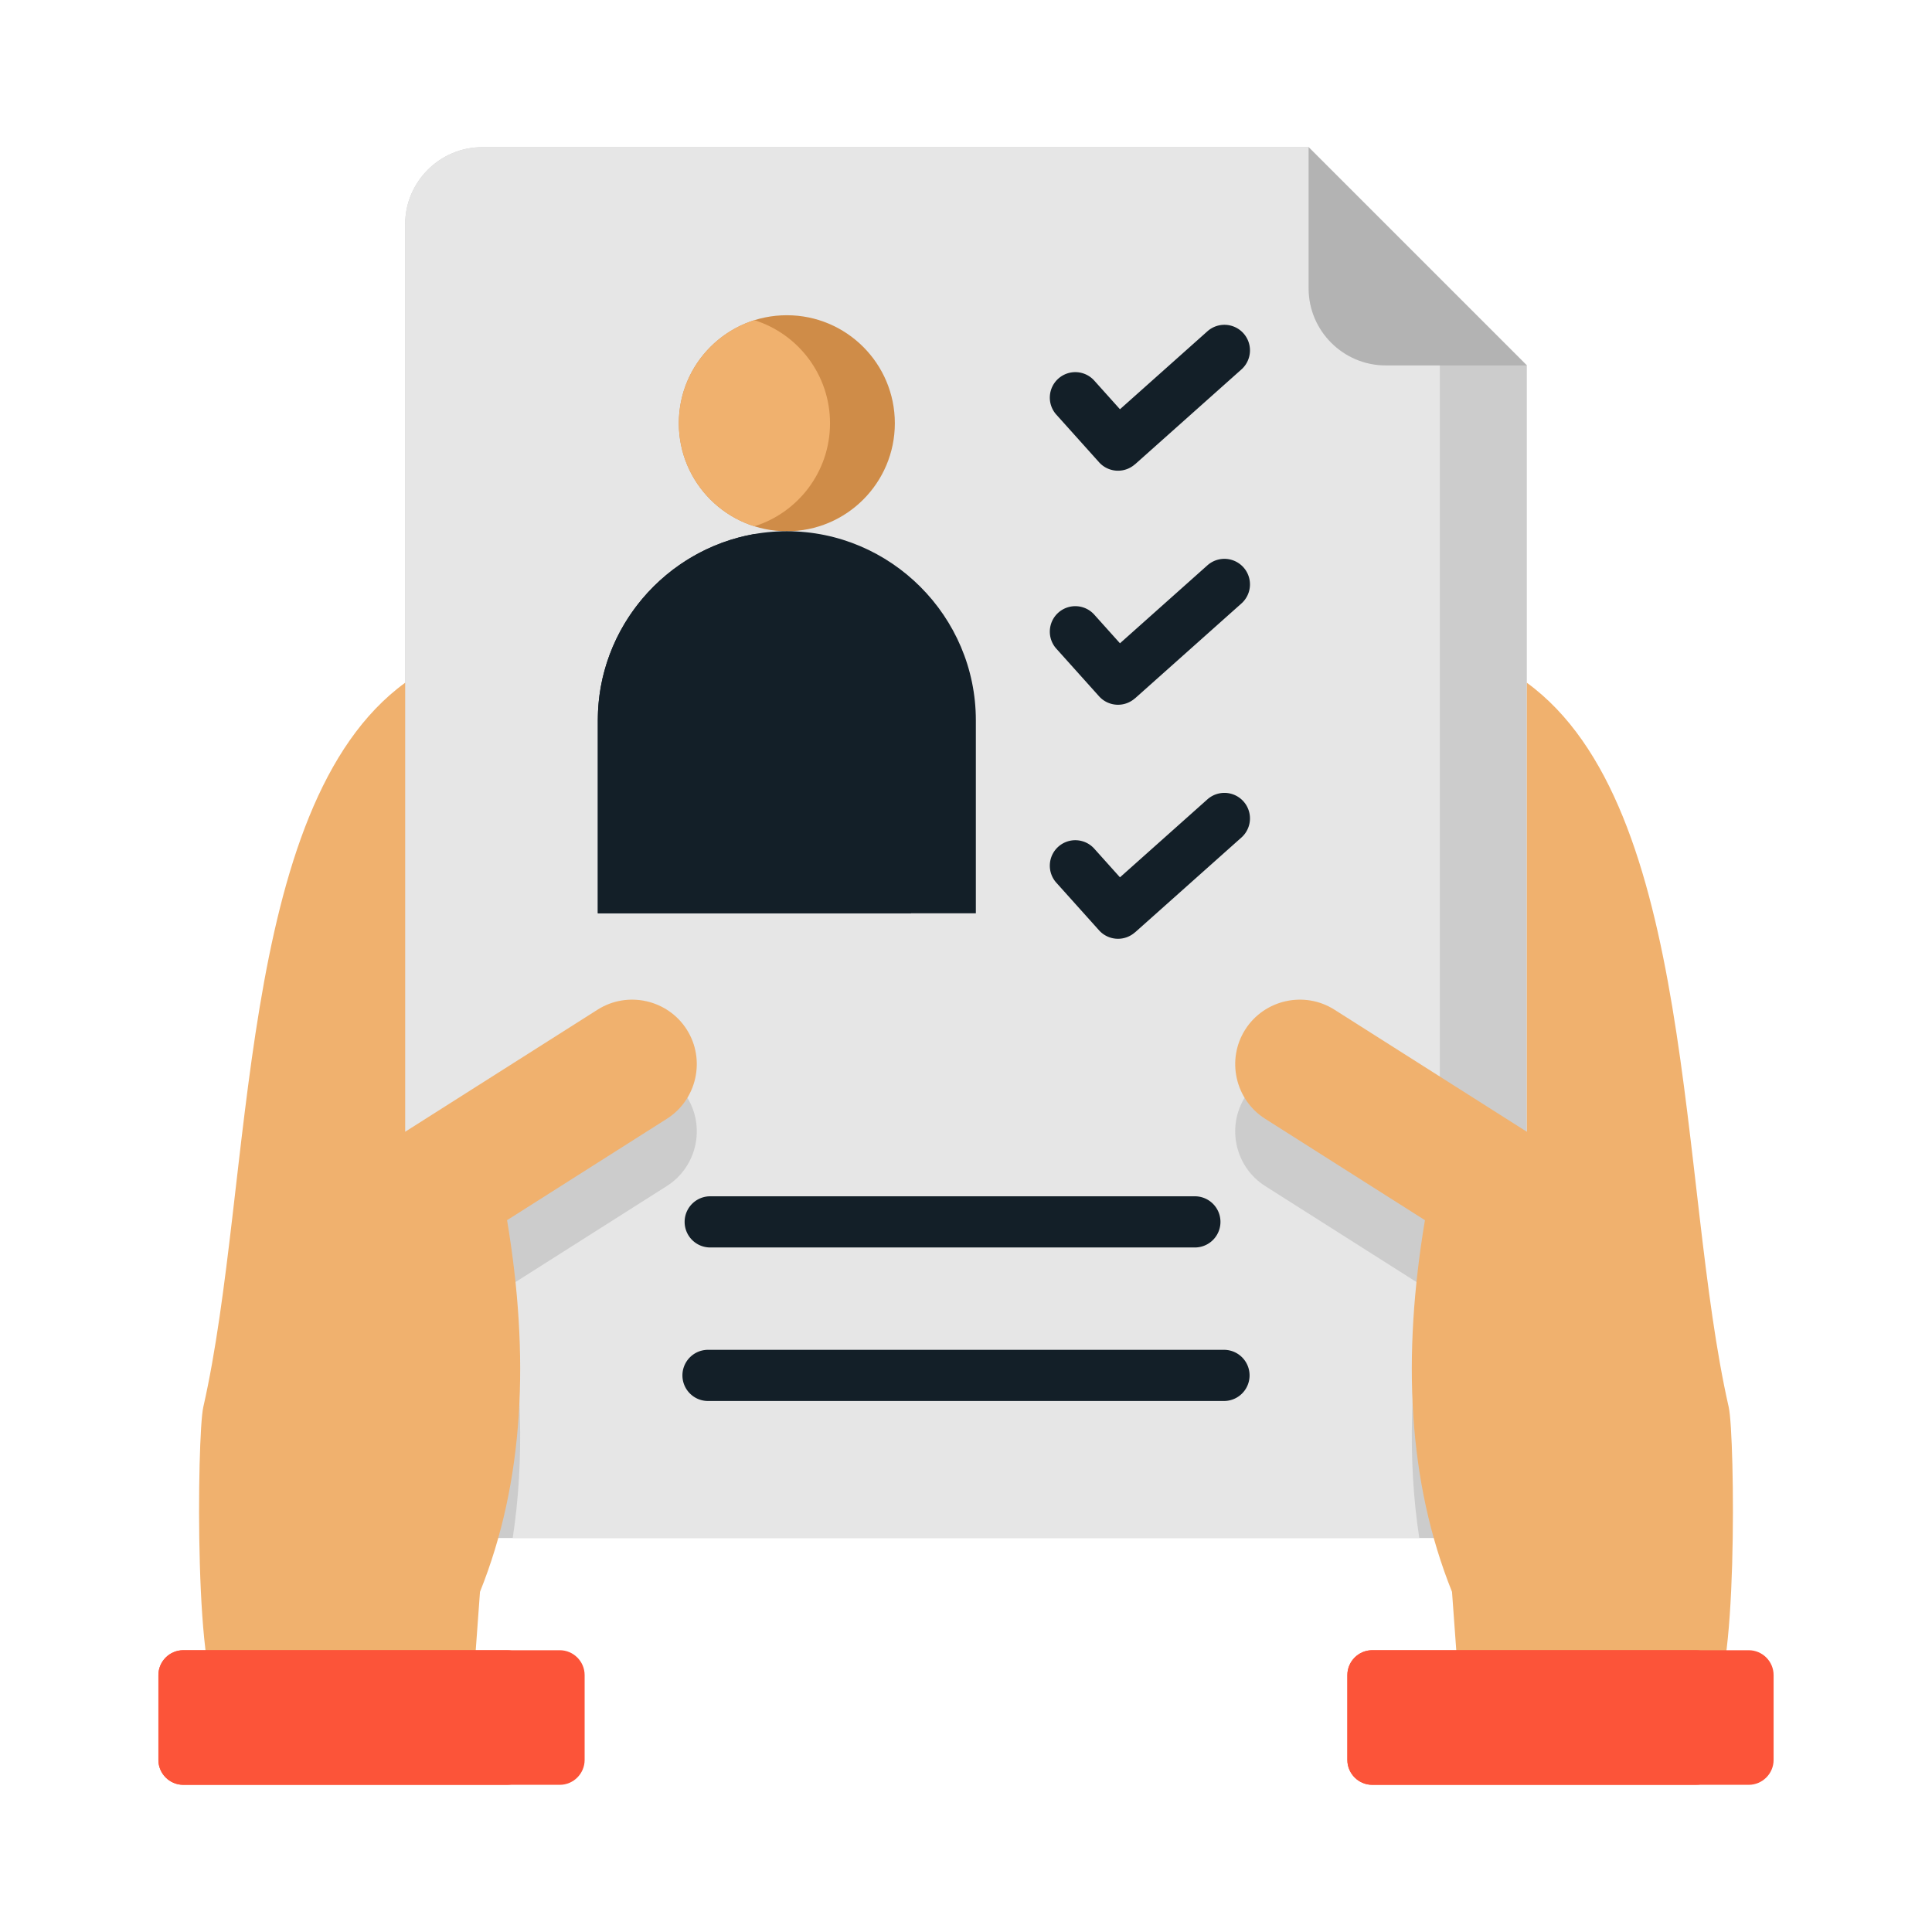 <svg xmlns="http://www.w3.org/2000/svg" version="1.1" xmlns:xlink="http://www.w3.org/1999/xlink" width="512" height="512" x="0" y="0" viewBox="0 0 500 500" style="enable-background:new 0 0 512 512" xml:space="preserve" class=""><g><g fill-rule="evenodd" clip-rule="evenodd"><path fill="#cccccc" d="M124.78 38.091h213.885l56.478 56.478v303.477H104.857V58.014c0-10.958 8.965-19.923 19.923-19.923z" opacity="1" data-original="#cccccc"></path><path fill="#e6e6e6" d="M124.78 38.091h213.885l33.962 56.478V296.01l-27.288-17.314c-7.767-4.929-18.154-2.606-23.083 5.162-4.928 7.768-2.606 18.155 5.162 23.084l41.351 26.237c-3.814 22.84-4.575 44.563-1.456 64.867H132.686c3.119-20.304 2.358-42.027-1.456-64.867l41.351-26.237c7.768-4.929 10.09-15.316 5.162-23.084-4.929-7.768-15.316-10.091-23.083-5.162l-49.803 31.599V58.014c0-10.958 8.965-19.923 19.923-19.923z" opacity="1" data-original="#e6e6e6" class=""></path><path fill="#cf8c48" d="M203.632 81.581c15.437 0 27.952 12.514 27.952 27.952s-12.515 27.952-27.952 27.952-27.952-12.514-27.952-27.952 12.515-27.952 27.952-27.952z" opacity="1" data-original="#cf8c48"></path><path fill="#f0b16e" d="M195.244 136.203c-11.339-3.563-19.564-14.155-19.564-26.671 0-12.515 8.225-23.107 19.564-26.67 11.339 3.563 19.564 14.155 19.564 26.67 0 12.516-8.225 23.108-19.564 26.671z" opacity="1" data-original="#f0b16e" class=""></path><path fill="#131f28" d="M203.632 137.484c26.905 0 48.916 22.012 48.916 48.917v49.96h-97.833v-49.96c.001-26.905 22.013-48.917 48.917-48.917z" opacity="1" data-original="#14b5a2" class=""></path><path fill="#131f28" d="M235.772 236.362h-81.056v-49.96c0-24.047 17.584-44.182 40.528-48.19 22.944 4.008 40.528 24.143 40.528 48.19z" opacity="1" data-original="#19cfba" class=""></path><path fill="#b3b3b3" d="M395.143 94.569h-36.555c-10.958 0-19.923-8.965-19.923-19.923V38.091z" opacity="1" data-original="#b3b3b3"></path><path fill="#f0b16e" d="M131.23 315.78c5.854 35.059 4.52 67.488-7.009 96.189l-1.947 26.718H75.828l-18.238 1.149c-7.369.464-6.62-68.449-4.985-75.65 13.133-57.834 8.341-155.506 52.251-187.495v116.206l49.803-31.599c7.767-4.929 18.155-2.606 23.083 5.162 4.928 7.768 2.606 18.155-5.162 23.084z" opacity="1" data-original="#f0b16e" class=""></path><path fill="#131f28" d="M183.234 362.576a6.622 6.622 0 0 1 0-13.244h133.532a6.622 6.622 0 0 1 0 13.244zm90.18-255.228a6.595 6.595 0 1 1 9.829-8.795l6.605 7.361 22.633-20.18a6.614 6.614 0 0 1 8.795 9.881l-27.536 24.551-.013-.014a6.595 6.595 0 0 1-9.299-.529zm0 60.568a6.595 6.595 0 1 1 9.829-8.795l6.605 7.361 22.633-20.18a6.614 6.614 0 0 1 8.795 9.881l-27.536 24.552-.013-.014a6.595 6.595 0 0 1-9.299-.529zm0 60.568a6.595 6.595 0 1 1 9.829-8.795l6.605 7.361 22.633-20.18a6.614 6.614 0 0 1 8.795 9.881l-27.536 24.551-.013-.014a6.595 6.595 0 0 1-9.299-.529zm-89.61 94.361a6.622 6.622 0 0 1 0-13.244h125.428a6.622 6.622 0 0 1 0 13.244z" opacity="1" data-original="#847784" class=""></path><path fill="#f0b16e" d="M368.77 315.78c-5.854 35.059-4.52 67.488 7.009 96.189l1.947 26.718h46.446l18.238 1.149c7.369.464 6.62-68.449 4.985-75.65-13.133-57.834-8.341-155.506-52.251-187.495v116.206l-49.803-31.599c-7.767-4.929-18.154-2.606-23.083 5.162-4.928 7.768-2.606 18.155 5.162 23.084z" opacity="1" data-original="#f0b16e" class=""></path><path fill="#fc5439" d="M144.864 427.075H47.433c-3.542 0-6.439 2.897-6.439 6.439v21.957c0 3.542 2.897 6.439 6.439 6.439h97.431c3.541 0 6.439-2.897 6.439-6.439v-21.957c0-3.542-2.898-6.439-6.439-6.439zm210.272 0h97.431c3.542 0 6.439 2.897 6.439 6.439v21.957c0 3.542-2.897 6.439-6.439 6.439h-97.431c-3.541 0-6.439-2.897-6.439-6.439v-21.957c0-3.542 2.897-6.439 6.439-6.439z" opacity="1" data-original="#e33f65" class=""></path><path fill="#fc5439" d="M131.189 427.075H47.433c-3.542 0-6.439 2.897-6.439 6.439v21.957c0 3.542 2.897 6.439 6.439 6.439h83.756c3.541 0 6.439-2.897 6.439-6.439v-21.957c-.001-3.542-2.898-6.439-6.439-6.439zm307.703 0c3.542 0 6.439 2.897 6.439 6.439v21.957c0 3.542-2.897 6.439-6.439 6.439h-83.756c-3.541 0-6.439-2.897-6.439-6.439v-21.957c0-3.541 2.897-6.439 6.439-6.439z" opacity="1" data-original="#fa6e85" class=""></path></g></g></svg>